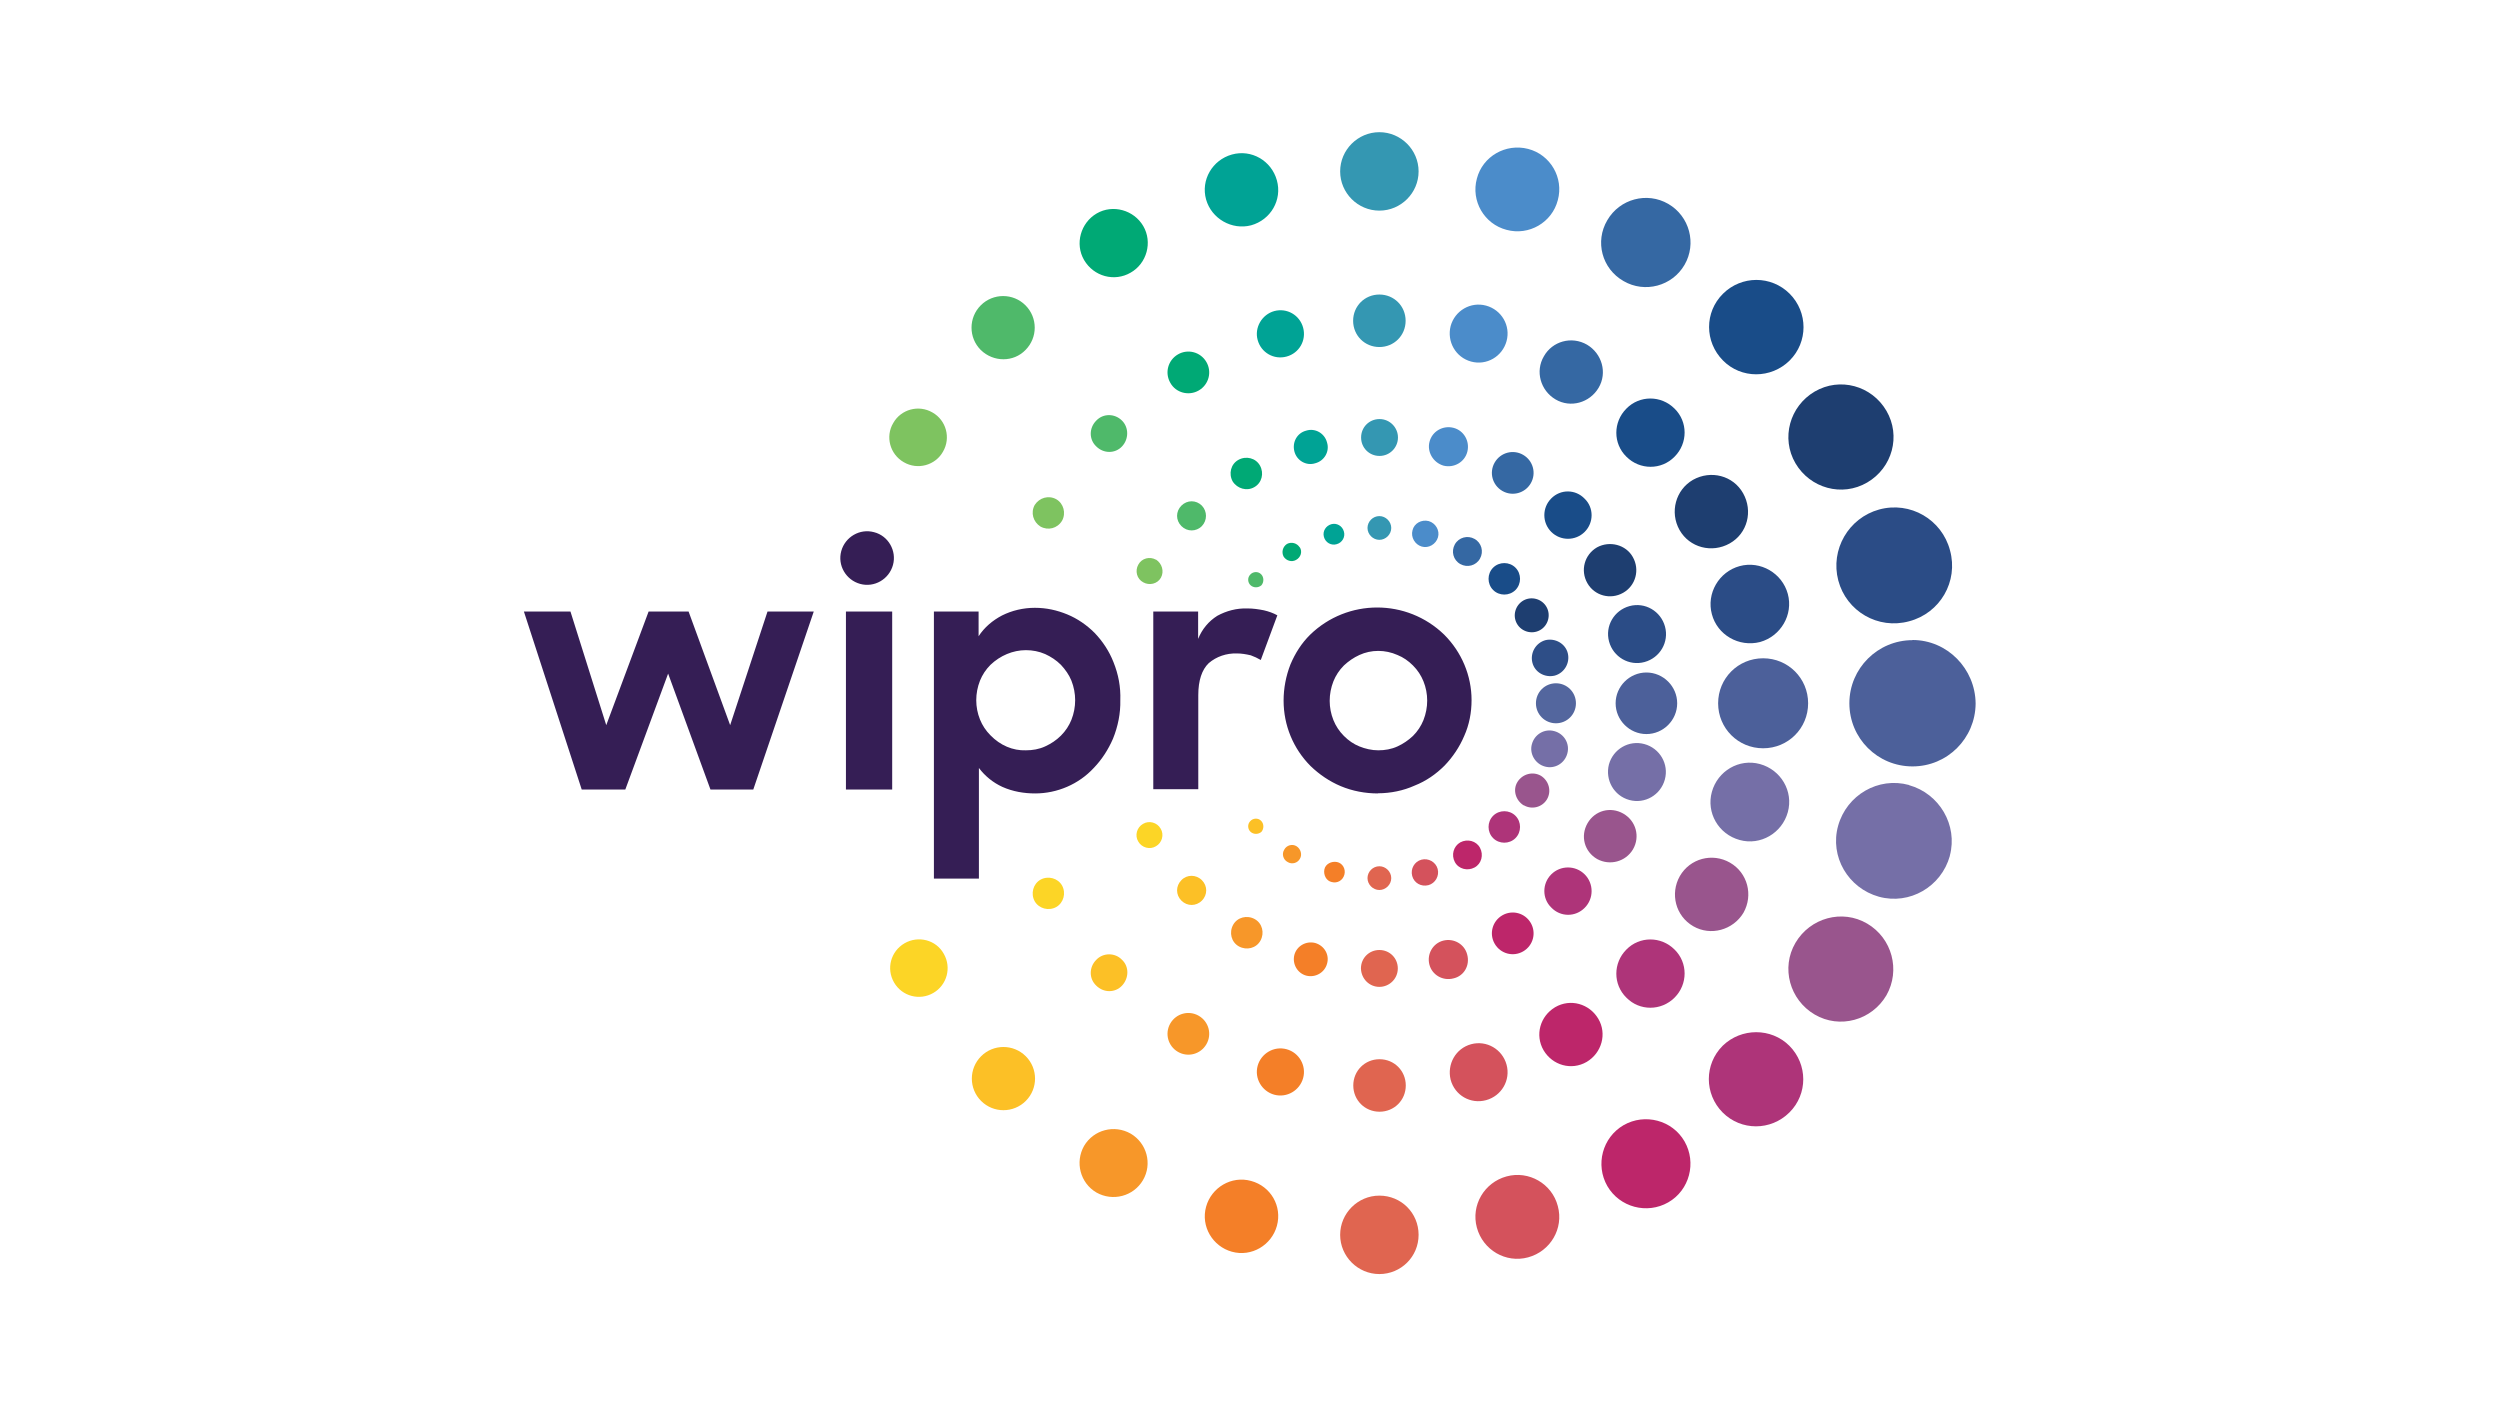 <?xml version="1.0" encoding="UTF-8"?><svg id="uuid-d787a170-104d-47b1-a6ab-35b6c9fb8284" xmlns="http://www.w3.org/2000/svg" viewBox="0 0 160 90"><path id="uuid-ab882d43-fdc6-4226-a406-67e96120d502" d="M117.65,37.15c.52,1.97,2.54,3.16,4.54,2.61,1.97-.52,3.16-2.54,2.61-4.54-.52-1.97-2.54-3.16-4.54-2.61-1.95,.54-3.13,2.56-2.61,4.54Z" fill="#2b4c86"/><path id="uuid-3c7295c9-0d61-4926-83fd-645491945ffe" d="M112.64,41.09c1.33-.37,2.14-1.75,1.78-3.08s-1.75-2.14-3.08-1.78-2.14,1.75-1.78,3.08c.35,1.33,1.73,2.12,3.08,1.78Z" fill="#2b4c86"/><path id="uuid-fb7abf5e-8520-4a82-a38c-0e365bbd9824" d="M105.25,42.37c.99-.27,1.58-1.28,1.31-2.27s-1.28-1.58-2.27-1.31-1.58,1.28-1.31,2.27,1.28,1.58,2.27,1.31Z" fill="#2b4c86"/><path id="uuid-be69da01-a26a-4a02-9db7-cc4d0a5d0810" d="M99.5,43.24c.62-.17,.99-.81,.84-1.43s-.81-.99-1.43-.84c-.62,.17-.99,.81-.84,1.43s.79,.99,1.43,.84Z" fill="#2e4e87"/><path id="uuid-8681747c-885c-44c9-bffd-2c0671bca754" d="M114.91,29.65c.94,1.6,2.98,2.17,4.59,1.23s2.17-2.98,1.23-4.59-2.98-2.17-4.59-1.23c-1.6,.94-2.17,2.98-1.23,4.59Z" fill="#1e3e70"/><path id="uuid-12eb1b3b-02bb-4bbc-9c29-9124cd77b624" d="M107.49,33.92c.64,1.13,2.07,1.5,3.21,.86s1.5-2.07,.86-3.21-2.07-1.5-3.21-.86c-1.11,.64-1.5,2.07-.86,3.21Z" fill="#1e3e70"/><path id="uuid-2b795867-f055-43ea-ac59-963a1e926a1c" d="M102.21,35.03c-.81,.47-1.08,1.48-.62,2.29s1.48,1.08,2.29,.62,1.08-1.48,.62-2.29c-.44-.79-1.48-1.06-2.29-.62Z" fill="#1e3e70"/><path id="uuid-cd6761eb-f033-421a-8b7b-846b0b6f9c33" d="M97.5,38.43c-.52,.3-.71,.96-.42,1.48s.96,.71,1.48,.42,.71-.96,.42-1.48-.96-.71-1.48-.42Z" fill="#1e3e70"/><path id="uuid-1ff32a0e-4037-4bae-ae43-bf4229fe6680" d="M114.54,23.07c1.18-1.18,1.18-3.08,0-4.27-1.18-1.18-3.08-1.18-4.27,0s-1.18,3.08,0,4.27c1.16,1.18,3.08,1.18,4.27,0Z" fill="#194c88"/><path id="uuid-15e0f03b-d04c-4f50-ba5b-1b96d4c9afcd" d="M107.17,26.15c-.86-.86-2.24-.86-3.08,0-.86,.86-.86,2.24,0,3.08,.86,.86,2.24,.86,3.08,0,.86-.86,.86-2.24,0-3.08Z" fill="#194c88"/><path id="uuid-9f486319-1df5-4f36-a029-b4816d8eaeba" d="M99.28,31.9c-.59,.59-.59,1.55,0,2.14s1.55,.59,2.14,0,.59-1.55,0-2.12c-.59-.62-1.55-.62-2.14-.02Z" fill="#194c88"/><path id="uuid-afc237ed-b4ea-4f78-9004-5f1db4ba6420" d="M95.56,37.76c.39,.39,1.04,.39,1.43,0,.39-.39,.39-1.04,0-1.43s-1.04-.39-1.43,0-.39,1.04,0,1.43h0Z" fill="#194c88"/><path id="uuid-e7da0865-11cb-4f19-976d-50da7ba51c1c" d="M103.91,17.99c1.36,.79,3.11,.32,3.9-1.04s.32-3.11-1.04-3.9-3.11-.32-3.9,1.04c-.81,1.36-.35,3.11,1.04,3.9-.02,0,0,0,0,0Z" fill="#3568a3"/><path id="uuid-58ce008c-3a8b-47e2-8278-a9286e14828c" d="M98.81,22.8c-.57,.96-.22,2.19,.74,2.76s2.19,.22,2.76-.74c.57-.96,.22-2.19-.74-2.76-.99-.57-2.22-.22-2.76,.74Z" fill="#3568a3"/><path id="uuid-a9f8ae3e-3e2d-4e68-ab29-5070897fac8a" d="M97.48,29.11c-.64-.37-1.45-.15-1.82,.49s-.15,1.45,.49,1.82,1.45,.15,1.82-.49,.15-1.45-.49-1.82Z" fill="#3568a3"/><path id="uuid-2b5056ad-ef78-4c7d-9e46-b93694157380" d="M94.37,34.49c-.44-.25-1.01-.1-1.26,.35s-.1,1.01,.35,1.26,1.01,.1,1.26-.35,.1-1.01-.35-1.26Z" fill="#3568a3"/><path id="uuid-e1a96fea-36b8-4055-b662-1dea94cc6f9e" d="M96.42,14.71c1.43,.39,2.91-.47,3.28-1.9,.39-1.43-.47-2.91-1.9-3.28s-2.91,.47-3.28,1.9c-.39,1.43,.47,2.91,1.9,3.28h0Z" fill="#4b8cca"/><path id="uuid-16933805-84da-40be-be66-5738c0687895" d="M94.15,23.14c.99,.27,2-.32,2.27-1.31,.27-.99-.32-2-1.31-2.27s-2,.32-2.27,1.31c-.25,.99,.32,2,1.31,2.27Z" fill="#4b8cca"/><path id="uuid-745df687-2804-4f52-aa2e-ba6518e90c41" d="M92.38,29.8c.67,.17,1.36-.22,1.53-.89s-.22-1.36-.89-1.53-1.36,.22-1.53,.89c-.17,.64,.22,1.33,.89,1.53Z" fill="#4b8cca"/><path id="uuid-1049b491-2159-4b00-93cb-7bb0a9080705" d="M90.4,33.94c-.12,.44,.15,.91,.59,1.04s.91-.15,1.04-.59-.15-.91-.59-1.04c-.47-.12-.94,.15-1.04,.59Z" fill="#4b8cca"/><path id="uuid-d19fb942-bcd9-4086-b5b1-39ec046766b3" d="M88.28,13.48c1.38,0,2.51-1.13,2.51-2.51s-1.13-2.51-2.51-2.51-2.51,1.13-2.51,2.51,1.13,2.51,2.51,2.51Z" fill="#3497b2"/><path id="uuid-22e8dd76-1e1e-4954-aed1-8c031fbb8f0c" d="M88.28,18.85c-.94,0-1.68,.74-1.68,1.68s.74,1.68,1.68,1.68,1.68-.74,1.68-1.68-.74-1.68-1.68-1.68Z" fill="#3497b2"/><path id="uuid-92ba1394-ce60-46a7-bba7-1f654b993dbc" d="M89.47,28c0-.64-.52-1.18-1.18-1.18s-1.18,.52-1.18,1.18,.52,1.18,1.18,1.18,1.18-.54,1.18-1.18Z" fill="#3497b2"/><path id="uuid-549f9f73-86b7-4cef-98d2-c46c707e3c3f" d="M88.28,33.03c-.42,0-.76,.35-.76,.76s.35,.76,.76,.76,.76-.35,.76-.76-.35-.76-.76-.76Z" fill="#3497b2"/><path id="uuid-cfcf8511-266c-4dcd-b1ee-88b79251cacc" d="M80.07,14.42c1.26-.35,2-1.63,1.65-2.88-.35-1.26-1.63-2-2.88-1.65s-2,1.63-1.65,2.88c.35,1.23,1.65,1.97,2.88,1.65Z" fill="#00a395"/><path id="uuid-0d671289-0a82-4889-8e8b-b491929d6720" d="M80.49,21.76c.22,.81,1.04,1.28,1.85,1.06s1.28-1.04,1.06-1.85-1.04-1.28-1.85-1.06c-.79,.22-1.28,1.06-1.06,1.85Z" fill="#00a395"/><path id="uuid-7e0bf0e2-103e-4b9c-98d3-6c2823605533" d="M82.84,28.89c.15,.59,.76,.94,1.33,.76,.59-.15,.94-.76,.76-1.33-.15-.59-.76-.94-1.33-.76-.59,.15-.91,.74-.76,1.33h0Z" fill="#00a395"/><path id="uuid-67a1c1fd-f9b8-43f8-90aa-6cf9d7db0090" d="M84.73,34.36c.1,.37,.47,.57,.81,.47,.37-.1,.57-.47,.47-.81-.1-.37-.47-.57-.81-.47s-.57,.44-.47,.81Z" fill="#00a395"/><path id="uuid-b11983a3-ec59-4a42-a795-eb8dfe812265" d="M72.36,17.45c1.04-.59,1.41-1.95,.81-2.98s-1.95-1.41-2.98-.81-1.41,1.95-.81,2.98c.62,1.06,1.95,1.41,2.98,.81Z" fill="#00a975"/><path id="uuid-2b1be554-0cdd-45d2-95f1-5203ea730772" d="M76.72,24.99c.64-.37,.86-1.18,.49-1.82s-1.18-.86-1.82-.49-.86,1.18-.49,1.82c.35,.64,1.18,.86,1.82,.49Z" fill="#00a975"/><path id="uuid-e96a4dc6-8459-4a71-be82-5ab2509978b7" d="M80.27,31.18c.49-.27,.64-.89,.37-1.38s-.89-.64-1.38-.37-.64,.89-.37,1.38c.3,.47,.91,.64,1.38,.37Z" fill="#00a975"/><path id="uuid-515e43ee-830f-48b4-812d-703a85021a6a" d="M83.18,35.03c-.17-.27-.52-.37-.81-.22-.27,.17-.37,.52-.22,.81,.17,.27,.52,.37,.79,.22,.32-.17,.42-.54,.25-.81Z" fill="#00a975"/><path id="uuid-adaecf71-3991-489d-8f2d-65c2422b767a" d="M65.63,22.4c.79-.79,.79-2.07,0-2.86s-2.07-.79-2.86,0c-.79,.79-.79,2.07,0,2.86,.81,.79,2.1,.79,2.86,0Z" fill="#4fb96a"/><path id="uuid-4fc7b433-92fa-407c-95cb-1c4c5b767ba4" d="M71.81,26.92c-.47-.47-1.21-.47-1.65,0-.47,.47-.47,1.21,0,1.65,.47,.47,1.21,.47,1.65,0s.44-1.21,0-1.65Z" fill="#4fb96a"/><path id="uuid-7985aeb4-b32e-4570-b7a7-dbbc08d6a251" d="M76.92,32.36c-.37-.37-.94-.37-1.31,0s-.37,.94,0,1.31,.94,.37,1.31,0c.35-.37,.35-.94,0-1.31Z" fill="#4fb96a"/><path id="uuid-e43b3e30-f4d0-4f27-89f3-6b19b81fdda2" d="M80.71,36.75c-.2-.2-.52-.17-.69,.02-.2,.2-.17,.52,.02,.69s.49,.17,.69,0c.17-.2,.17-.52-.02-.71Z" fill="#4fb96a"/><path id="uuid-870219ef-3229-4c69-b4dc-71c093a8c29e" d="M57.84,29.58c.89,.52,2.02,.2,2.51-.67,.52-.89,.2-2.02-.67-2.51-.89-.52-2.02-.2-2.51,.67-.52,.86-.22,2,.67,2.51Z" fill="#7ec360"/><path id="uuid-8f524b71-554f-4483-b46f-5f9be3a6a30a" d="M67.6,31.95c-.49-.27-1.08-.1-1.38,.37-.27,.49-.1,1.08,.37,1.38,.49,.27,1.08,.12,1.38-.37,.27-.49,.1-1.11-.37-1.38Z" fill="#7ec360"/><path id="uuid-793b2995-4e65-4b77-ad38-c4b784539c8b" d="M73.98,35.82c-.39-.22-.91-.1-1.13,.32-.22,.39-.1,.91,.32,1.13,.39,.22,.91,.1,1.13-.3s.07-.91-.32-1.16Z" fill="#7ec360"/><path id="uuid-1e667d8d-3f2c-4998-bb15-30faf693f84b" d="M122.4,40.97c-2.22,0-4.04,1.8-4.04,4.04s1.8,4.04,4.04,4.04,4.02-1.8,4.04-4.02c-.02-2.24-1.82-4.07-4.04-4.07h0Z" fill="#4c609a"/><path id="uuid-1c68ccf0-32a8-4e67-8db1-425017ecd54c" d="M115.72,45.01c0-1.6-1.28-2.88-2.88-2.88s-2.88,1.28-2.88,2.88,1.28,2.88,2.88,2.88,2.88-1.28,2.88-2.88Z" fill="#4c609a"/><path id="uuid-4ed34aef-edf4-47a1-9058-a8ea9a46ac39" d="M105.37,43.04c-1.08,0-1.97,.89-1.97,1.97s.89,1.97,1.97,1.97,1.97-.89,1.97-1.97-.89-1.97-1.97-1.97Z" fill="#4c609a"/><path id="uuid-33cb9412-81c3-45de-affe-13235c295da5" d="M100.86,45.01c0-.71-.57-1.28-1.28-1.28s-1.28,.57-1.28,1.28,.57,1.28,1.28,1.28,1.28-.57,1.28-1.28Z" fill="#53669e"/><path id="uuid-7d693ea2-bd0e-4cc7-8333-ea96e8be8ba9" d="M122.18,50.24c-1.97-.54-3.99,.64-4.54,2.61s.64,3.99,2.61,4.54c1.97,.54,3.99-.64,4.54-2.61v-.02c.52-1.95-.67-3.97-2.61-4.51h0Z" fill="#756fa7"/><path id="uuid-982b7527-e291-44c2-b4c0-2732b056d0f2" d="M111.34,53.76c1.33,.37,2.71-.44,3.08-1.78s-.44-2.71-1.78-3.08-2.71,.44-3.08,1.78c-.37,1.33,.42,2.71,1.78,3.08Z" fill="#756fa7"/><path id="uuid-ca235cf4-8ff4-4d25-8c68-53944c44a15a" d="M104.28,51.2c.99,.27,2-.32,2.27-1.31s-.32-2-1.31-2.27-2,.32-2.27,1.31c-.25,.99,.32,2,1.31,2.27Z" fill="#756fa7"/><path id="uuid-de42c2a0-ce7b-447f-8e8a-a91e83acb12d" d="M98.88,49.06c.62,.17,1.26-.2,1.43-.84,.17-.62-.2-1.26-.84-1.43-.62-.17-1.26,.2-1.43,.84-.17,.59,.2,1.26,.84,1.43h0Z" fill="#756fa7"/><path id="uuid-b4ecd5ef-f9b5-4b66-a6e4-27892bb1d6ab" d="M119.5,59.11c-1.6-.94-3.65-.37-4.59,1.23-.94,1.6-.37,3.65,1.23,4.59s3.65,.37,4.59-1.23c.91-1.6,.37-3.65-1.23-4.59Z" fill="#99558d"/><path id="uuid-1f1956ba-0cd3-45da-956f-6433149d5ed3" d="M111.58,58.42c.64-1.13,.27-2.56-.86-3.21s-2.56-.27-3.21,.86c-.64,1.13-.27,2.56,.86,3.21,1.11,.64,2.54,.25,3.21-.86Z" fill="#99558d"/><path id="uuid-4fe091bd-831d-4800-8c64-423175cc66ed" d="M104.51,54.36c.47-.81,.2-1.82-.62-2.29s-1.82-.2-2.29,.62-.2,1.82,.62,2.29c.81,.44,1.82,.17,2.29-.62Z" fill="#99558d"/><path id="uuid-f0edd508-fc65-4cec-953c-746d495f08c1" d="M99.01,51.15c.3-.52,.12-1.18-.39-1.5-.52-.3-1.18-.12-1.5,.39s-.12,1.18,.39,1.5h.02c.52,.3,1.18,.12,1.48-.39Z" fill="#99558d"/><path id="uuid-05822530-2e2b-48d1-a986-6718fbdbbea6" d="M110.25,66.93c-1.18,1.18-1.18,3.08,0,4.27,1.18,1.18,3.08,1.18,4.27,0s1.18-3.08,0-4.27c-1.16-1.16-3.08-1.16-4.27,0Z" fill="#ae3479"/><path id="uuid-a760a628-cb36-4746-a788-420d1efe5565" d="M107.17,63.85c.86-.86,.86-2.24,0-3.08-.86-.86-2.24-.86-3.08,0-.86,.86-.86,2.24,0,3.08,.84,.86,2.22,.86,3.08,0Z" fill="#ae3479"/><path id="uuid-819d257e-aa55-463a-b35d-2639fa2e4329" d="M101.42,58.1c.59-.59,.59-1.55,0-2.14s-1.55-.59-2.14,0-.59,1.55,0,2.12c.59,.62,1.55,.62,2.14,.02h0Z" fill="#ae3479"/><path id="uuid-88f7b253-0ee6-4131-a89a-6ca7e0751ee8" d="M95.56,53.64c.39,.39,1.04,.39,1.43,0,.39-.39,.39-1.04,0-1.43s-1.04-.39-1.43,0-.39,1.04,0,1.43h0Z" fill="#ae3479"/><path id="uuid-24cf0290-cf80-4209-b2e9-e9789fa75bb0" d="M103.91,72.01c-1.36,.79-1.82,2.54-1.04,3.9,.79,1.36,2.54,1.82,3.9,1.04s1.82-2.54,1.04-3.9-2.54-1.82-3.9-1.04Z" fill="#bd266a"/><path id="uuid-3f720185-0356-4c60-b0cc-2b550ce823ad" d="M102.29,65.2c-.57-.96-1.78-1.31-2.76-.74-.96,.57-1.31,1.78-.74,2.76,.57,.96,1.78,1.31,2.76,.74,.96-.57,1.31-1.8,.74-2.76Z" fill="#bd266a"/><path id="uuid-ce77496c-fcfc-420f-90af-7f94b4e7ffec" d="M97.48,60.89c.64-.37,.86-1.18,.49-1.82s-1.18-.86-1.82-.49-.86,1.18-.49,1.82,1.18,.86,1.82,.49Z" fill="#bd266a"/><path id="uuid-2dddb70f-0c07-4c70-aff2-ab362c5c8cb6" d="M93.46,53.91c-.44,.25-.59,.81-.35,1.26s.81,.59,1.26,.35,.59-.81,.35-1.26-.81-.59-1.26-.35Z" fill="#bd266a"/><path id="uuid-13428cf6-c43d-4f26-bcf9-66861c92e936" d="M96.42,75.29c-1.43,.39-2.29,1.85-1.9,3.28s1.85,2.29,3.28,1.9c1.43-.39,2.29-1.85,1.9-3.28-.37-1.43-1.85-2.29-3.28-1.9h0Z" fill="#d4525c"/><path id="uuid-81299303-13a5-40f1-b080-8762349f8467" d="M95.11,70.41c.99-.27,1.58-1.28,1.31-2.27s-1.28-1.58-2.27-1.31-1.55,1.28-1.31,2.27c.27,1.01,1.28,1.58,2.27,1.31h0Z" fill="#d4525c"/><path id="uuid-37869fa6-338f-4c31-8e44-9bc4078bd6cc" d="M93.9,61.09c-.17-.67-.86-1.06-1.53-.89s-1.06,.86-.89,1.53,.86,1.06,1.53,.89c.69-.15,1.08-.84,.89-1.53h0Z" fill="#d4525c"/><path id="uuid-30721ed4-2b76-4934-a53c-8ef41ef51c40" d="M92.01,55.61c-.12-.44-.59-.71-1.04-.59s-.71,.59-.59,1.04,.57,.71,1.04,.59c.44-.12,.71-.59,.59-1.04Z" fill="#d4525c"/><path id="uuid-e3c868e0-057a-4318-adc4-205c6c24a4ad" d="M88.28,76.52c-1.38,0-2.51,1.13-2.51,2.51s1.13,2.51,2.51,2.51,2.51-1.11,2.51-2.51-1.11-2.51-2.51-2.51Z" fill="#e06550"/><path id="uuid-a8e2a158-1d34-4c95-a77f-0018298611cc" d="M86.61,69.47c0,.94,.74,1.68,1.68,1.68s1.68-.74,1.68-1.68-.74-1.68-1.68-1.68-1.68,.74-1.68,1.68Z" fill="#e06550"/><path id="uuid-f063f11b-5155-4312-8dc5-7cf192eed94a" d="M88.28,63.16c.64,0,1.18-.52,1.18-1.18s-.52-1.18-1.18-1.18-1.18,.52-1.18,1.18c.02,.67,.54,1.18,1.18,1.18h0Z" fill="#e06550"/><path id="uuid-cf63e309-7992-4a78-ae72-b5b5c95b43ab" d="M88.28,55.44c-.42,0-.76,.35-.76,.76s.35,.76,.76,.76,.76-.35,.76-.76-.35-.76-.76-.76Z" fill="#e06550"/><path id="uuid-7a8821dd-4e03-45d0-b4b2-cc11344b742b" d="M80.07,75.58c-1.26-.35-2.54,.42-2.88,1.65-.35,1.26,.42,2.54,1.65,2.88,1.26,.35,2.54-.42,2.88-1.65,.35-1.26-.39-2.54-1.65-2.88Z" fill="#f47f28"/><path id="uuid-e60ca571-fd89-4cf3-8106-1a1a3f5d746a" d="M82.34,67.15c-.81-.22-1.63,.27-1.85,1.06-.22,.81,.27,1.63,1.06,1.85,.81,.22,1.63-.27,1.85-1.06s-.25-1.63-1.06-1.85Z" fill="#f47f28"/><path id="uuid-a365d115-9213-4201-9365-b3c5a8b5b92e" d="M84.17,60.35c-.59-.15-1.18,.2-1.33,.76-.15,.59,.2,1.18,.76,1.33,.59,.15,1.18-.2,1.33-.76,.17-.57-.17-1.16-.76-1.33Z" fill="#f47f28"/><path id="uuid-a632ad82-824f-4605-a0eb-37bef960e242" d="M86.04,55.98c.1-.37-.12-.74-.47-.81s-.74,.12-.81,.47,.12,.74,.47,.81c.35,.1,.71-.1,.81-.47Z" fill="#f47f28"/><path id="uuid-1b59fad0-6aac-4787-975e-f57dcf6abefd" d="M72.36,72.55c-1.04-.59-2.37-.25-2.98,.79-.59,1.04-.25,2.37,.79,2.98,1.04,.59,2.37,.25,2.98-.79s.25-2.37-.79-2.98Z" fill="#f79729"/><path id="uuid-6d2cdc81-0345-4330-8030-1503d7b34844" d="M76.72,65.01c-.64-.37-1.45-.15-1.82,.49s-.15,1.45,.49,1.82,1.45,.15,1.82-.49,.15-1.45-.49-1.82Z" fill="#f79729"/><path id="uuid-3504763e-c917-4483-87e1-f091ecb706e9" d="M79.29,60.57c.49,.27,1.11,.12,1.38-.37s.12-1.11-.37-1.38-1.11-.12-1.38,.37-.12,1.11,.37,1.38Z" fill="#f79729"/><path id="uuid-7c6043a7-4698-4100-8100-bfde4a438652" d="M82.98,54.16c-.27-.17-.64-.07-.79,.22-.17,.27-.07,.64,.22,.79,.27,.17,.64,.07,.79-.22,.15-.25,.05-.62-.22-.79h0Z" fill="#f79729"/><path id="uuid-25d3f539-9f49-4636-b214-83ff6a94ba26" d="M62.79,67.6c-.79,.79-.79,2.07,0,2.86,.79,.79,2.07,.79,2.86,0s.79-2.07,0-2.86-2.07-.79-2.86,0Z" fill="#fcc026"/><path id="uuid-3cb64f58-baf3-4254-9f20-b874c87a9de0" d="M70.16,61.43c-.47,.47-.47,1.21,0,1.65,.47,.47,1.21,.47,1.65,0s.47-1.21,0-1.65c-.44-.47-1.21-.47-1.65,0Z" fill="#fcc026"/><path id="uuid-46432969-a177-4c8b-ac34-942149e5c7ec" d="M75.61,56.33c-.37,.37-.37,.94,0,1.31s.94,.37,1.31,0,.37-.94,0-1.31-.96-.37-1.31,0Z" fill="#fcc026"/><path id="uuid-ae3f5959-629b-484c-a014-da4740b2bec0" d="M80.71,52.53c-.2-.2-.52-.17-.69,.02-.2,.2-.17,.52,.02,.69s.49,.17,.69,0c.17-.2,.17-.52-.02-.71h0Z" fill="#fcc026"/><path id="uuid-b009fb26-edb0-42d8-a96e-ac4a3929b4ba" d="M57.89,60.37c-.89,.52-1.18,1.63-.67,2.51s1.63,1.18,2.51,.67,1.18-1.63,.67-2.51c-.49-.89-1.63-1.18-2.51-.67Z" fill="#fcd526"/><path id="uuid-3382020a-0173-462b-9a48-3c54990c92fe" d="M66.59,56.3c-.47,.27-.64,.89-.37,1.38,.27,.47,.89,.64,1.38,.37,.47-.27,.64-.89,.37-1.38-.27-.47-.89-.64-1.38-.37Z" fill="#fcd526"/><path id="uuid-3167b7a7-4714-468f-937d-e986747f2a27" d="M73.15,52.73c-.39,.22-.54,.74-.3,1.13,.22,.39,.74,.54,1.13,.3,.39-.22,.54-.74,.3-1.13-.22-.39-.74-.54-1.13-.3Z" fill="#fcd526"/><path id="uuid-aec5edfd-11e0-48d7-8bc1-3f0f48a7b6f4" d="M54.14,39.14h2.96v11.39h-2.96v-11.39Zm1.8-5.08c-.91-.25-1.85,.3-2.1,1.21s.3,1.85,1.21,2.1,1.85-.3,2.1-1.21-.3-1.87-1.21-2.1Zm10.31,16.72c-.71,0-1.43-.12-2.1-.42-.59-.27-1.11-.69-1.5-1.21v7.08h-2.88v-17.09h2.86v1.58c.37-.57,.89-1.01,1.5-1.33,.64-.32,1.36-.49,2.1-.49s1.41,.15,2.07,.42,1.26,.69,1.75,1.18c.52,.54,.94,1.18,1.21,1.87,.32,.79,.47,1.6,.44,2.44,.02,.84-.15,1.68-.47,2.47-.3,.69-.71,1.33-1.23,1.87-.96,1.04-2.34,1.63-3.75,1.63Zm-.59-2.76c.42,0,.84-.07,1.23-.25,.37-.17,.71-.39,1.01-.69s.52-.64,.67-1.01c.32-.81,.32-1.7,0-2.51-.15-.37-.39-.71-.67-1.01-.3-.3-.64-.52-1.01-.69-.39-.17-.81-.25-1.23-.25-.84,0-1.65,.35-2.27,.94-.3,.3-.52,.64-.67,1.01-.32,.81-.32,1.7,0,2.49,.15,.37,.37,.71,.67,1.01,.62,.64,1.43,.99,2.27,.96Zm8.16-8.88h2.86v1.75c.25-.62,.67-1.13,1.23-1.48,.59-.32,1.23-.49,1.92-.47,.37,0,.71,.05,1.06,.12,.3,.07,.59,.17,.86,.32l-1.06,2.86c-.2-.12-.42-.22-.64-.3-.3-.07-.59-.12-.89-.12-.67-.02-1.31,.2-1.8,.62-.44,.42-.67,1.11-.67,2.05v6.02h-2.88v-11.37Zm14.37,11.64c-.81,0-1.63-.15-2.39-.47-.71-.3-1.36-.74-1.92-1.28-1.11-1.11-1.73-2.61-1.73-4.19,0-.79,.15-1.58,.44-2.32,.3-.71,.71-1.36,1.26-1.9,2.39-2.32,6.19-2.32,8.58,0,1.11,1.11,1.75,2.61,1.75,4.19,0,.79-.15,1.58-.47,2.29-.3,.71-.74,1.36-1.26,1.9-.54,.54-1.18,.99-1.92,1.28-.71,.32-1.53,.49-2.34,.49h0Zm.02-2.76c.42,0,.84-.07,1.23-.25,.37-.17,.69-.39,.99-.67,.3-.3,.52-.64,.67-1.01,.32-.81,.32-1.7,0-2.49-.15-.37-.37-.71-.67-1.01s-.62-.52-.99-.67c-.79-.35-1.68-.35-2.44,0-.37,.17-.69,.39-.99,.67-.3,.3-.52,.64-.67,1.01-.32,.81-.32,1.7,0,2.49,.15,.37,.37,.71,.67,1.01s.62,.52,.99,.67,.79,.25,1.21,.25Zm-54.66-8.88h2.96l2.29,7.27,2.71-7.27h2.56l2.66,7.27,2.39-7.27h2.96l-3.87,11.39h-2.74l-2.71-7.42-2.74,7.42h-2.79l-3.7-11.39Z" fill="#351e55"/></svg>